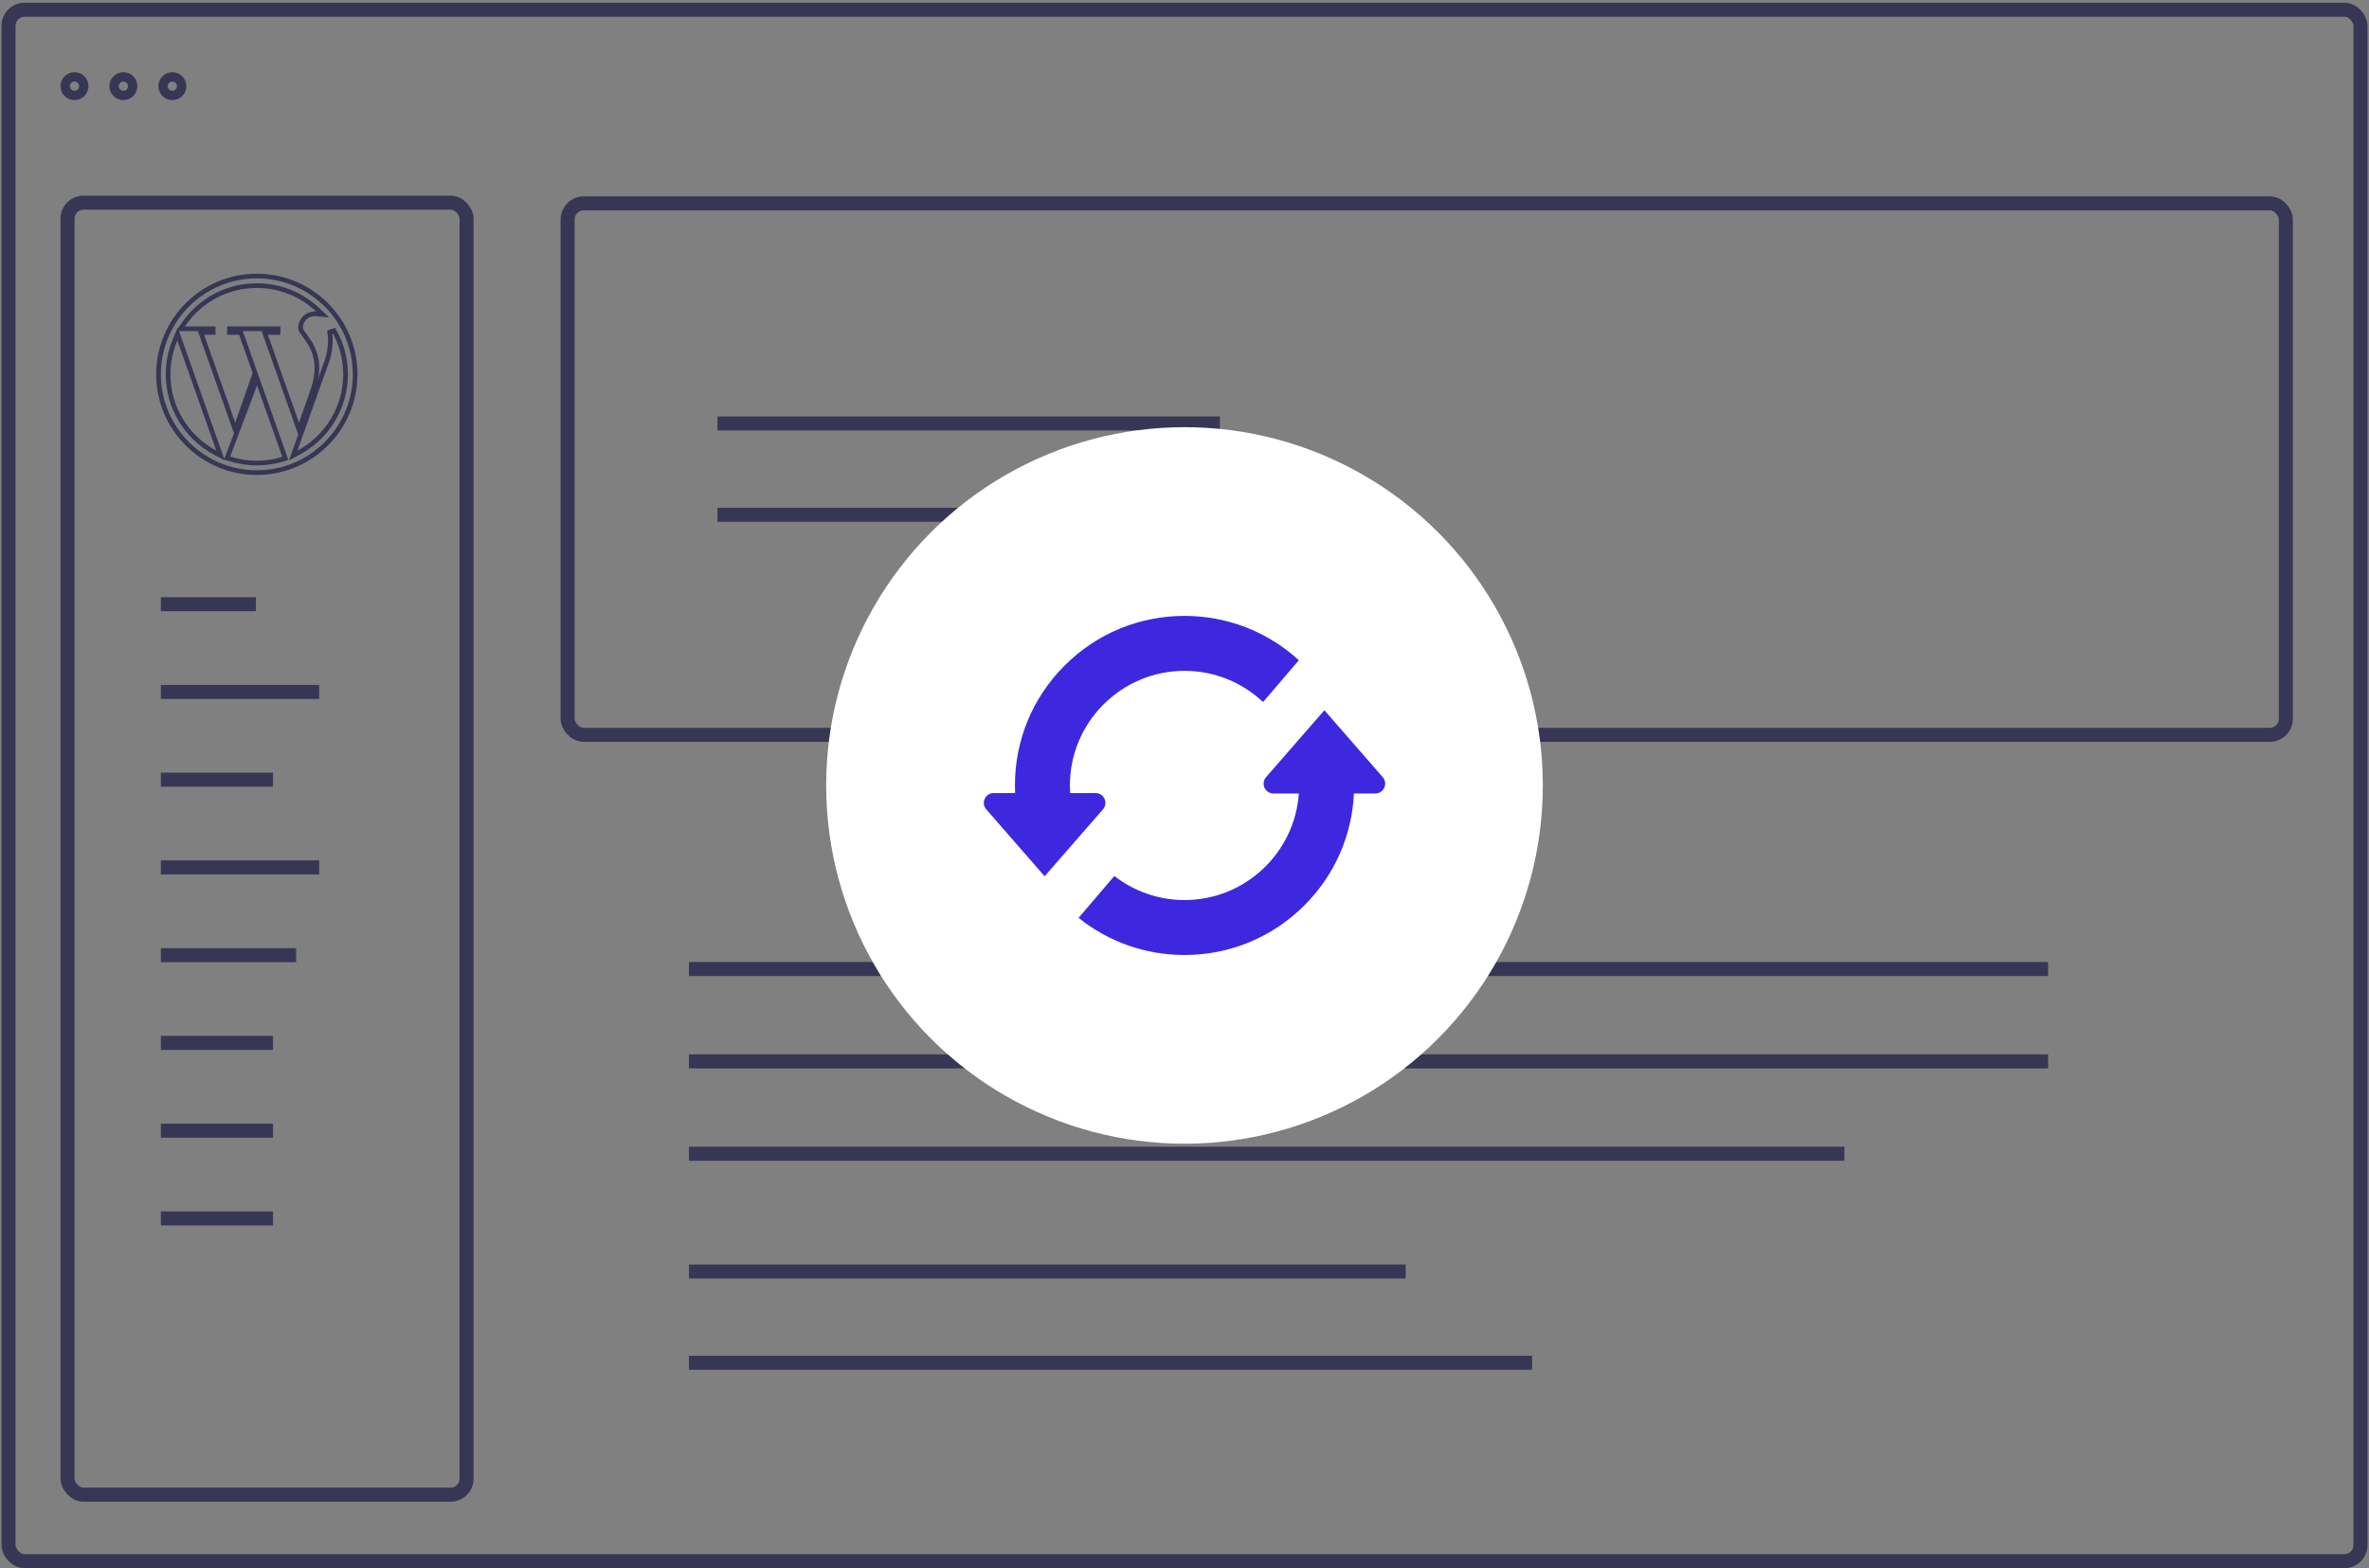 <?xml version="1.0" encoding="UTF-8"?>
<svg xmlns="http://www.w3.org/2000/svg" width="506" height="335" viewBox="0 0 506 335" fill="none">
  <rect x="0" y="0" width="506" height="335" fill="#808080" stroke="none"/>
  <rect x="1.822" y="2.081" width="502.355" height="331.427" rx="3.433" stroke="#373755" stroke-width="3"></rect>
  <rect x="121.241" y="43.451" width="367.001" height="113.528" rx="3.433" stroke="#373755" stroke-width="3"></rect>
  <path d="M153.239 90.464H260.56" stroke="#373755" stroke-width="3"></path>
  <path d="M153.239 109.968H292.333" stroke="#373755" stroke-width="3"></path>
  <path d="M147.151 271.629H300.256" stroke="#373755" stroke-width="3"></path>
  <path d="M147.151 291.133H327.245" stroke="#373755" stroke-width="3"></path>
  <path d="M147.151 207.01H437.459" stroke="#373755" stroke-width="3"></path>
  <path d="M147.151 226.741H437.459" stroke="#373755" stroke-width="3"></path>
  <path d="M147.151 246.472H393.953" stroke="#373755" stroke-width="3"></path>
  <circle cx="15.909" cy="18.407" r="1.986" stroke="#373755" stroke-width="2"></circle>
  <circle cx="26.359" cy="18.407" r="1.986" stroke="#373755" stroke-width="2"></circle>
  <circle cx="36.808" cy="18.407" r="1.986" stroke="#373755" stroke-width="2"></circle>
  <rect x="14.424" y="43.297" width="85.235" height="276.01" rx="3.433" stroke="#373755" stroke-width="3"></rect>
  <path d="M43.601 71.026H42.894L43.129 71.692L49.77 90.464L50.244 91.803L50.713 90.462L54.431 79.839L54.489 79.673L54.43 79.507L51.548 71.359L51.43 71.026H51.077H49.007V70.237H59.387V71.026H57.222H56.515L56.751 71.692L63.391 90.464L63.865 91.803L64.335 90.462L66.72 83.644C66.72 83.644 66.721 83.643 66.721 83.643C68.332 79.146 67.682 76.137 66.585 73.996C66.11 73.067 65.553 72.309 65.101 71.694C65.042 71.613 64.984 71.535 64.929 71.459C64.685 71.125 64.494 70.849 64.362 70.604C64.23 70.358 64.183 70.188 64.183 70.064C64.183 68.389 65.54 67.032 67.215 67.032C67.302 67.032 67.389 67.037 67.477 67.045L68.921 67.18L67.866 66.183C64.472 62.98 59.895 61.014 54.859 61.014C48.278 61.014 42.482 64.37 39.085 69.46L38.566 70.237H39.501H45.536V71.026H43.601Z" stroke="#373755"></path>
  <path d="M45.974 96.713L47.108 97.316L46.68 96.104L38.352 72.565L37.925 71.356L37.421 72.535C36.447 74.818 35.907 77.331 35.907 79.969C35.907 87.226 39.986 93.528 45.974 96.713Z" stroke="#373755"></path>
  <path d="M71.348 70.629L70.42 70.96C70.672 72.439 70.598 74.119 70.205 75.818L70.069 76.408L70.015 76.562L70.01 76.576L70.006 76.59C69.846 77.146 69.644 77.718 69.414 78.282L69.41 78.292L69.406 78.303L63.056 96.091L62.622 97.309L63.763 96.7C69.738 93.512 73.807 87.216 73.807 79.969C73.807 76.574 72.913 73.386 71.348 70.629Z" stroke="#373755"></path>
  <path d="M48.7 97.35L48.514 97.841L49.013 98.002C50.855 98.599 52.819 98.922 54.858 98.922C56.803 98.922 58.681 98.629 60.448 98.084L60.946 97.93L60.772 97.439L55.375 82.181L54.919 80.893L54.436 82.171L48.7 97.35Z" stroke="#373755"></path>
  <path d="M33.86 79.968C33.86 91.546 43.279 100.966 54.858 100.966C66.437 100.966 75.856 91.546 75.856 79.968C75.856 68.389 66.437 58.97 54.858 58.97C43.279 58.97 33.86 68.389 33.86 79.968Z" stroke="#373755"></path>
  <path d="M34.36 129.075H54.649" stroke="#373755" stroke-width="3"></path>
  <path d="M34.36 147.82H68.175" stroke="#373755" stroke-width="3"></path>
  <path d="M34.36 166.564H58.309" stroke="#373755" stroke-width="3"></path>
  <path d="M34.36 185.309H68.175" stroke="#373755" stroke-width="3"></path>
  <path d="M34.36 204.053H63.242" stroke="#373755" stroke-width="3"></path>
  <path d="M34.36 222.798H58.309" stroke="#373755" stroke-width="3"></path>
  <path d="M34.36 241.542H58.309" stroke="#373755" stroke-width="3"></path>
  <path d="M34.36 260.287H58.309" stroke="#373755" stroke-width="3"></path>
  <circle cx="253" cy="167.795" r="76.536" fill="white"></circle>
  <path d="M235.582 172.91C236.772 171.546 235.803 169.416 233.993 169.416H228.575C228.54 168.88 228.52 168.34 228.52 167.795C228.52 154.295 239.503 143.312 253.002 143.312C259.49 143.312 265.395 145.849 269.78 149.983L277.421 141.044C270.733 134.926 262.125 131.575 253.002 131.575C243.328 131.575 234.232 135.342 227.391 142.183C220.55 149.024 216.782 158.12 216.782 167.795C216.782 168.337 216.796 168.877 216.819 169.416H212.256C210.446 169.416 209.477 171.546 210.666 172.91L220.962 184.719L223.124 187.2L230.888 178.294L235.582 172.91Z" fill="#3D28DF"></path>
  <path d="M295.339 166.02L287.66 157.211L282.882 151.73L276.058 159.556L270.424 166.02C269.234 167.384 270.203 169.514 272.013 169.514H277.425C276.539 182.214 265.925 192.277 253.004 192.277C247.363 192.277 242.162 190.359 238.018 187.141L230.377 196.08C236.778 201.221 244.676 204.015 253.004 204.015C262.678 204.015 271.774 200.247 278.615 193.406C285.049 186.972 288.764 178.543 289.183 169.514H293.75C295.56 169.514 296.529 167.384 295.339 166.02Z" fill="#3D28DF"></path>
</svg>
